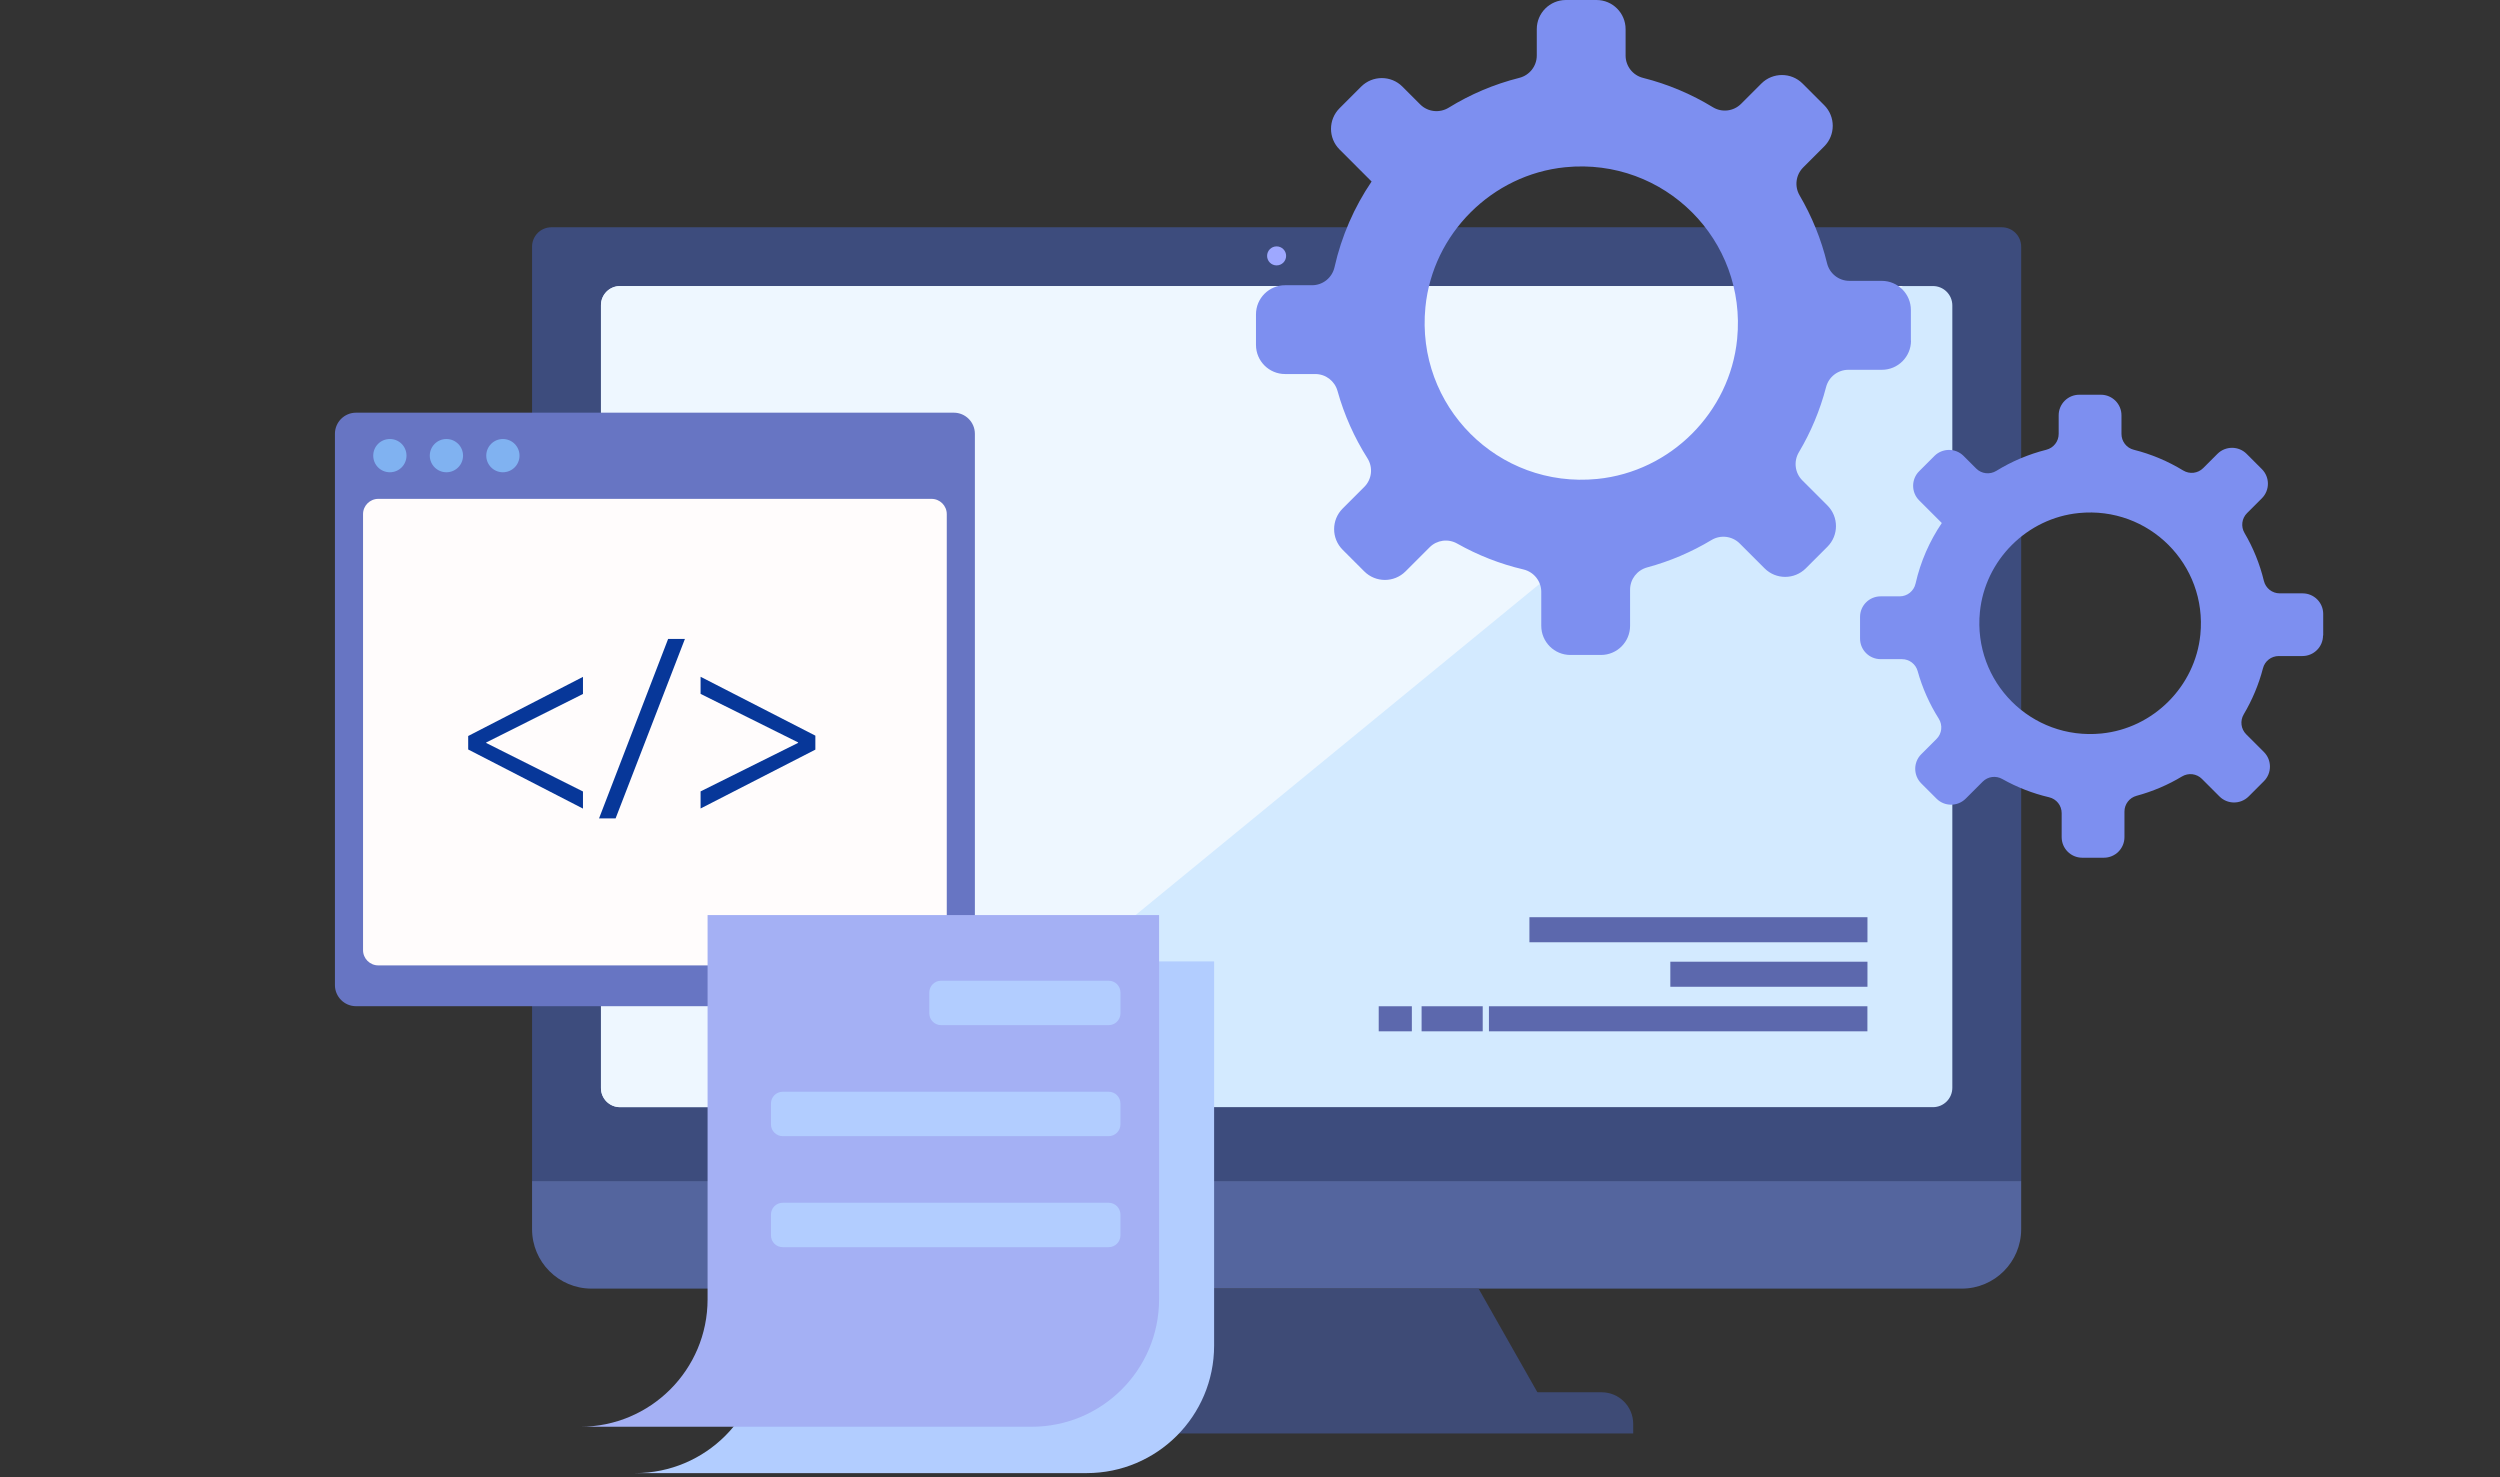 <svg width="418" height="247" viewBox="0 0 418 247" fill="none" xmlns="http://www.w3.org/2000/svg">
<rect x="0" y="0" width="418" height="247" fill="#333333" stroke="none"/>
<path d="M92.201 38H334.701C336.491 38 337.941 39.45 337.941 41.24V197.48H88.961V41.24C88.961 39.45 90.411 38 92.201 38Z" fill="#3D4C7D"/>
<path d="M103.72 47.828H323.19C324.98 47.828 326.43 49.278 326.43 51.068V181.878C326.43 183.668 324.98 185.118 323.19 185.118H103.72C101.93 185.118 100.48 183.668 100.48 181.878V51.068C100.48 49.278 101.93 47.828 103.72 47.828Z" fill="#D3EAFF"/>
<path d="M150.68 185.118H103.64C101.9 185.118 100.48 183.708 100.48 181.958V50.988C100.48 49.248 101.89 47.828 103.64 47.828H318.17" fill="#EEF7FF"/>
<path d="M215.039 42.785C215.039 43.665 214.329 44.375 213.449 44.375C212.569 44.375 211.859 43.665 211.859 42.785C211.859 41.905 212.569 41.195 213.449 41.195C214.329 41.195 215.039 41.905 215.039 42.785Z" fill="#9EA8FF"/>
<path d="M151.67 152.988H121.41V157.178H151.67V152.988Z" fill="#073799"/>
<path d="M139.05 160.43H121.41V164.62H139.05V160.43Z" fill="#073799"/>
<path d="M255.72 157.547H312.24V153.357H255.72V157.547Z" fill="#5C68AD"/>
<path d="M279.28 164.988H312.24V160.798H279.28V164.988Z" fill="#5C68AD"/>
<path d="M248.95 172.437H312.23V168.247H248.95V172.437Z" fill="#5C68AD"/>
<path d="M237.69 172.437H247.91V168.247H237.69V172.437Z" fill="#5C68AD"/>
<path d="M230.521 172.437H236.061V168.247H230.521V172.437Z" fill="#5C68AD"/>
<path d="M122.741 104.18H121.621V148.95H122.741V104.18Z" fill="#073799"/>
<path d="M88.961 197.477H337.941V205.517C337.941 211.007 333.491 215.457 328.001 215.457H98.901C93.411 215.457 88.961 211.007 88.961 205.517V197.477Z" fill="#54659E"/>
<path d="M258.019 234.491H168.879L179.679 215.461H247.219L258.019 234.491Z" fill="#3E4B76"/>
<path d="M159.101 232.789H267.791C270.711 232.789 273.071 235.159 273.071 238.069V239.679H153.811V238.069C153.811 235.149 156.181 232.789 159.091 232.789H159.101Z" fill="#3E4B76"/>
<path d="M159.468 69H59.532C57.581 69 56 70.581 56 72.532V164.705C56 166.656 57.581 168.237 59.532 168.237H159.468C161.419 168.237 163 166.656 163 164.705V72.532C163 70.581 161.419 69 159.468 69Z" fill="#6775C3"/>
<path d="M155.748 83.41H63.253C61.844 83.41 60.701 84.553 60.701 85.962V158.862C60.701 160.271 61.844 161.414 63.253 161.414H155.748C157.157 161.414 158.3 160.271 158.3 158.862V85.962C158.3 84.553 157.157 83.41 155.748 83.41Z" fill="#FFFCFC"/>
<path d="M78.281 123.057L97.473 113.172V116.033L81.29 124.145V124.225L97.473 132.337V135.198L78.281 125.313V123.084V123.057Z" fill="#073799"/>
<path d="M100.16 136.836L111.71 106.832H114.517L102.927 136.836H100.16Z" fill="#073799"/>
<path d="M136.329 125.338L117.137 135.182V132.321L133.441 124.209V124.129L117.137 116.017V113.156L136.329 123.001V125.324V125.338Z" fill="#073799"/>
<path d="M67.966 76.182C67.966 77.713 66.731 78.963 65.186 78.963C63.642 78.963 62.406 77.727 62.406 76.182C62.406 74.638 63.642 73.402 65.186 73.402C66.731 73.402 67.966 74.638 67.966 76.182Z" fill="#80B2F1"/>
<path d="M74.641 78.963C76.177 78.963 77.421 77.718 77.421 76.182C77.421 74.647 76.177 73.402 74.641 73.402C73.106 73.402 71.861 74.647 71.861 76.182C71.861 77.718 73.106 78.963 74.641 78.963Z" fill="#80B2F1"/>
<path d="M84.083 78.963C85.618 78.963 86.863 77.718 86.863 76.182C86.863 74.647 85.618 73.402 84.083 73.402C82.547 73.402 81.303 74.647 81.303 76.182C81.303 77.718 82.547 78.963 84.083 78.963Z" fill="#80B2F1"/>
<path d="M319.5 56.94V51.83C319.5 49.14 317.32 46.96 314.63 46.96H309.22C307.44 46.96 305.9 45.74 305.48 44.01C304.5 39.97 302.94 36.17 300.9 32.68C300.01 31.16 300.25 29.25 301.49 28L305.01 24.48C306.91 22.58 306.91 19.49 305.01 17.59L301.39 13.97C299.49 12.07 296.4 12.07 294.5 13.97L291.11 17.36C289.85 18.62 287.9 18.85 286.38 17.92C282.81 15.74 278.88 14.07 274.71 13.02C273 12.59 271.8 11.05 271.8 9.29V4.87C271.8 2.18 269.62 0 266.93 0H261.82C259.13 0 256.95 2.18 256.95 4.87V9.28C256.95 11.05 255.74 12.59 254.02 13.02C249.8 14.08 245.83 15.78 242.23 18C240.7 18.94 238.73 18.73 237.46 17.46L234.48 14.48C232.58 12.58 229.5 12.58 227.59 14.48L223.97 18.1C222.07 20 222.07 23.09 223.97 24.99L229.33 30.35C226.43 34.63 224.3 39.47 223.13 44.68C222.73 46.44 221.18 47.69 219.38 47.69H214.87C212.18 47.69 210 49.87 210 52.56V57.67C210 60.36 212.18 62.54 214.87 62.54H219.92C221.65 62.54 223.16 63.69 223.63 65.36C224.75 69.38 226.45 73.17 228.63 76.61C229.6 78.14 229.39 80.13 228.11 81.41L224.49 85.03C222.59 86.93 222.59 90.01 224.49 91.92L228.11 95.54C230.01 97.44 233.1 97.44 235 95.54L239.03 91.51C240.26 90.28 242.14 90.03 243.65 90.89C247.07 92.82 250.78 94.29 254.71 95.21C256.46 95.62 257.7 97.17 257.7 98.96V104.64C257.7 107.33 259.88 109.51 262.57 109.51H267.68C270.37 109.51 272.55 107.33 272.55 104.64V98.59C272.55 96.84 273.72 95.33 275.41 94.87C279.23 93.84 282.84 92.29 286.15 90.3C287.67 89.38 289.62 89.61 290.88 90.87L295.04 95.03C296.94 96.93 300.02 96.93 301.93 95.03L305.55 91.41C307.45 89.51 307.45 86.42 305.55 84.52L301.35 80.32C300.1 79.07 299.87 77.14 300.77 75.62C302.77 72.26 304.31 68.6 305.32 64.72C305.76 63.02 307.29 61.83 309.05 61.83H314.65C317.34 61.83 319.52 59.65 319.52 56.96L319.5 56.94ZM267.06 80.08C250.5 81.72 236.69 67.91 238.33 51.35C239.54 39.09 249.46 29.18 261.72 27.96C278.28 26.32 292.09 40.13 290.45 56.69C289.24 68.95 279.32 78.86 267.06 80.08Z" fill="#7D8FF0"/>
<path d="M388.44 106.27V102.65C388.44 100.75 386.9 99.21 385 99.21H381.17C379.91 99.21 378.82 98.35 378.52 97.12C377.83 94.27 376.73 91.57 375.28 89.11C374.65 88.04 374.82 86.68 375.7 85.8L378.19 83.31C379.53 81.97 379.53 79.79 378.19 78.44L375.63 75.88C374.29 74.54 372.11 74.54 370.76 75.88L368.37 78.27C367.48 79.16 366.1 79.32 365.02 78.66C362.49 77.12 359.72 75.94 356.77 75.2C355.56 74.9 354.71 73.81 354.71 72.56V69.44C354.71 67.54 353.17 66 351.27 66H347.65C345.75 66 344.21 67.54 344.21 69.44V72.56C344.21 73.81 343.35 74.9 342.14 75.2C339.16 75.95 336.35 77.15 333.8 78.72C332.72 79.39 331.32 79.24 330.42 78.34L328.31 76.23C326.97 74.89 324.79 74.89 323.44 76.23L320.88 78.79C319.54 80.13 319.54 82.32 320.88 83.66L324.67 87.45C322.62 90.48 321.11 93.9 320.28 97.58C320 98.82 318.9 99.71 317.63 99.71H314.44C312.54 99.71 311 101.25 311 103.15V106.77C311 108.67 312.54 110.21 314.44 110.21H318.01C319.23 110.21 320.3 111.02 320.63 112.2C321.42 115.05 322.62 117.72 324.16 120.16C324.84 121.24 324.7 122.65 323.79 123.55L321.23 126.11C319.89 127.45 319.89 129.63 321.23 130.98L323.79 133.54C325.13 134.88 327.31 134.88 328.66 133.54L331.51 130.69C332.38 129.82 333.71 129.65 334.78 130.25C337.2 131.61 339.82 132.65 342.6 133.3C343.84 133.59 344.71 134.68 344.71 135.95V139.97C344.71 141.87 346.25 143.41 348.15 143.41H351.77C353.67 143.41 355.21 141.87 355.21 139.97V135.69C355.21 134.46 356.04 133.38 357.23 133.06C359.93 132.33 362.48 131.24 364.82 129.83C365.9 129.18 367.27 129.34 368.16 130.23L371.1 133.17C372.44 134.51 374.62 134.51 375.97 133.17L378.53 130.61C379.87 129.27 379.87 127.08 378.53 125.74L375.56 122.77C374.68 121.89 374.51 120.52 375.15 119.44C376.56 117.06 377.66 114.47 378.37 111.73C378.68 110.53 379.76 109.69 381.01 109.69H384.97C386.87 109.69 388.41 108.15 388.41 106.25L388.44 106.27ZM351.36 122.64C339.65 123.8 329.88 114.04 331.04 102.32C331.9 93.65 338.91 86.64 347.58 85.78C359.29 84.62 369.06 94.38 367.9 106.1C367.04 114.77 360.03 121.78 351.36 122.64Z" fill="#7D8FF0"/>
<g style="mix-blend-mode:multiply">
<path d="M127.509 224.995V160.75H203V224.995C203 236.762 193.46 246.303 181.693 246.303H106.201C117.969 246.303 127.509 236.762 127.509 224.995Z" fill="#B2CDFF"/>
</g>
<path d="M118.308 217.245V153H193.799V217.245C193.799 229.012 184.259 238.553 172.491 238.553H97C108.768 238.553 118.308 229.012 118.308 217.245Z" fill="#A4B0F4"/>
<g style="mix-blend-mode:multiply">
<path d="M185.369 163.977H157.35C156.261 163.977 155.379 164.859 155.379 165.948V169.432C155.379 170.52 156.261 171.403 157.35 171.403H185.369C186.458 171.403 187.341 170.52 187.341 169.432V165.948C187.341 164.859 186.458 163.977 185.369 163.977Z" fill="#B2CDFF"/>
</g>
<g style="mix-blend-mode:multiply">
<path d="M185.366 182.539H130.875C129.787 182.539 128.904 183.422 128.904 184.51V187.994C128.904 189.083 129.787 189.965 130.875 189.965H185.366C186.454 189.965 187.337 189.083 187.337 187.994V184.51C187.337 183.422 186.454 182.539 185.366 182.539Z" fill="#B2CDFF"/>
</g>
<g style="mix-blend-mode:multiply">
<path d="M185.366 201.102H130.875C129.787 201.102 128.904 201.984 128.904 203.073V206.557C128.904 207.645 129.787 208.528 130.875 208.528H185.366C186.454 208.528 187.337 207.645 187.337 206.557V203.073C187.337 201.984 186.454 201.102 185.366 201.102Z" fill="#B2CDFF"/>
</g>
</svg>
